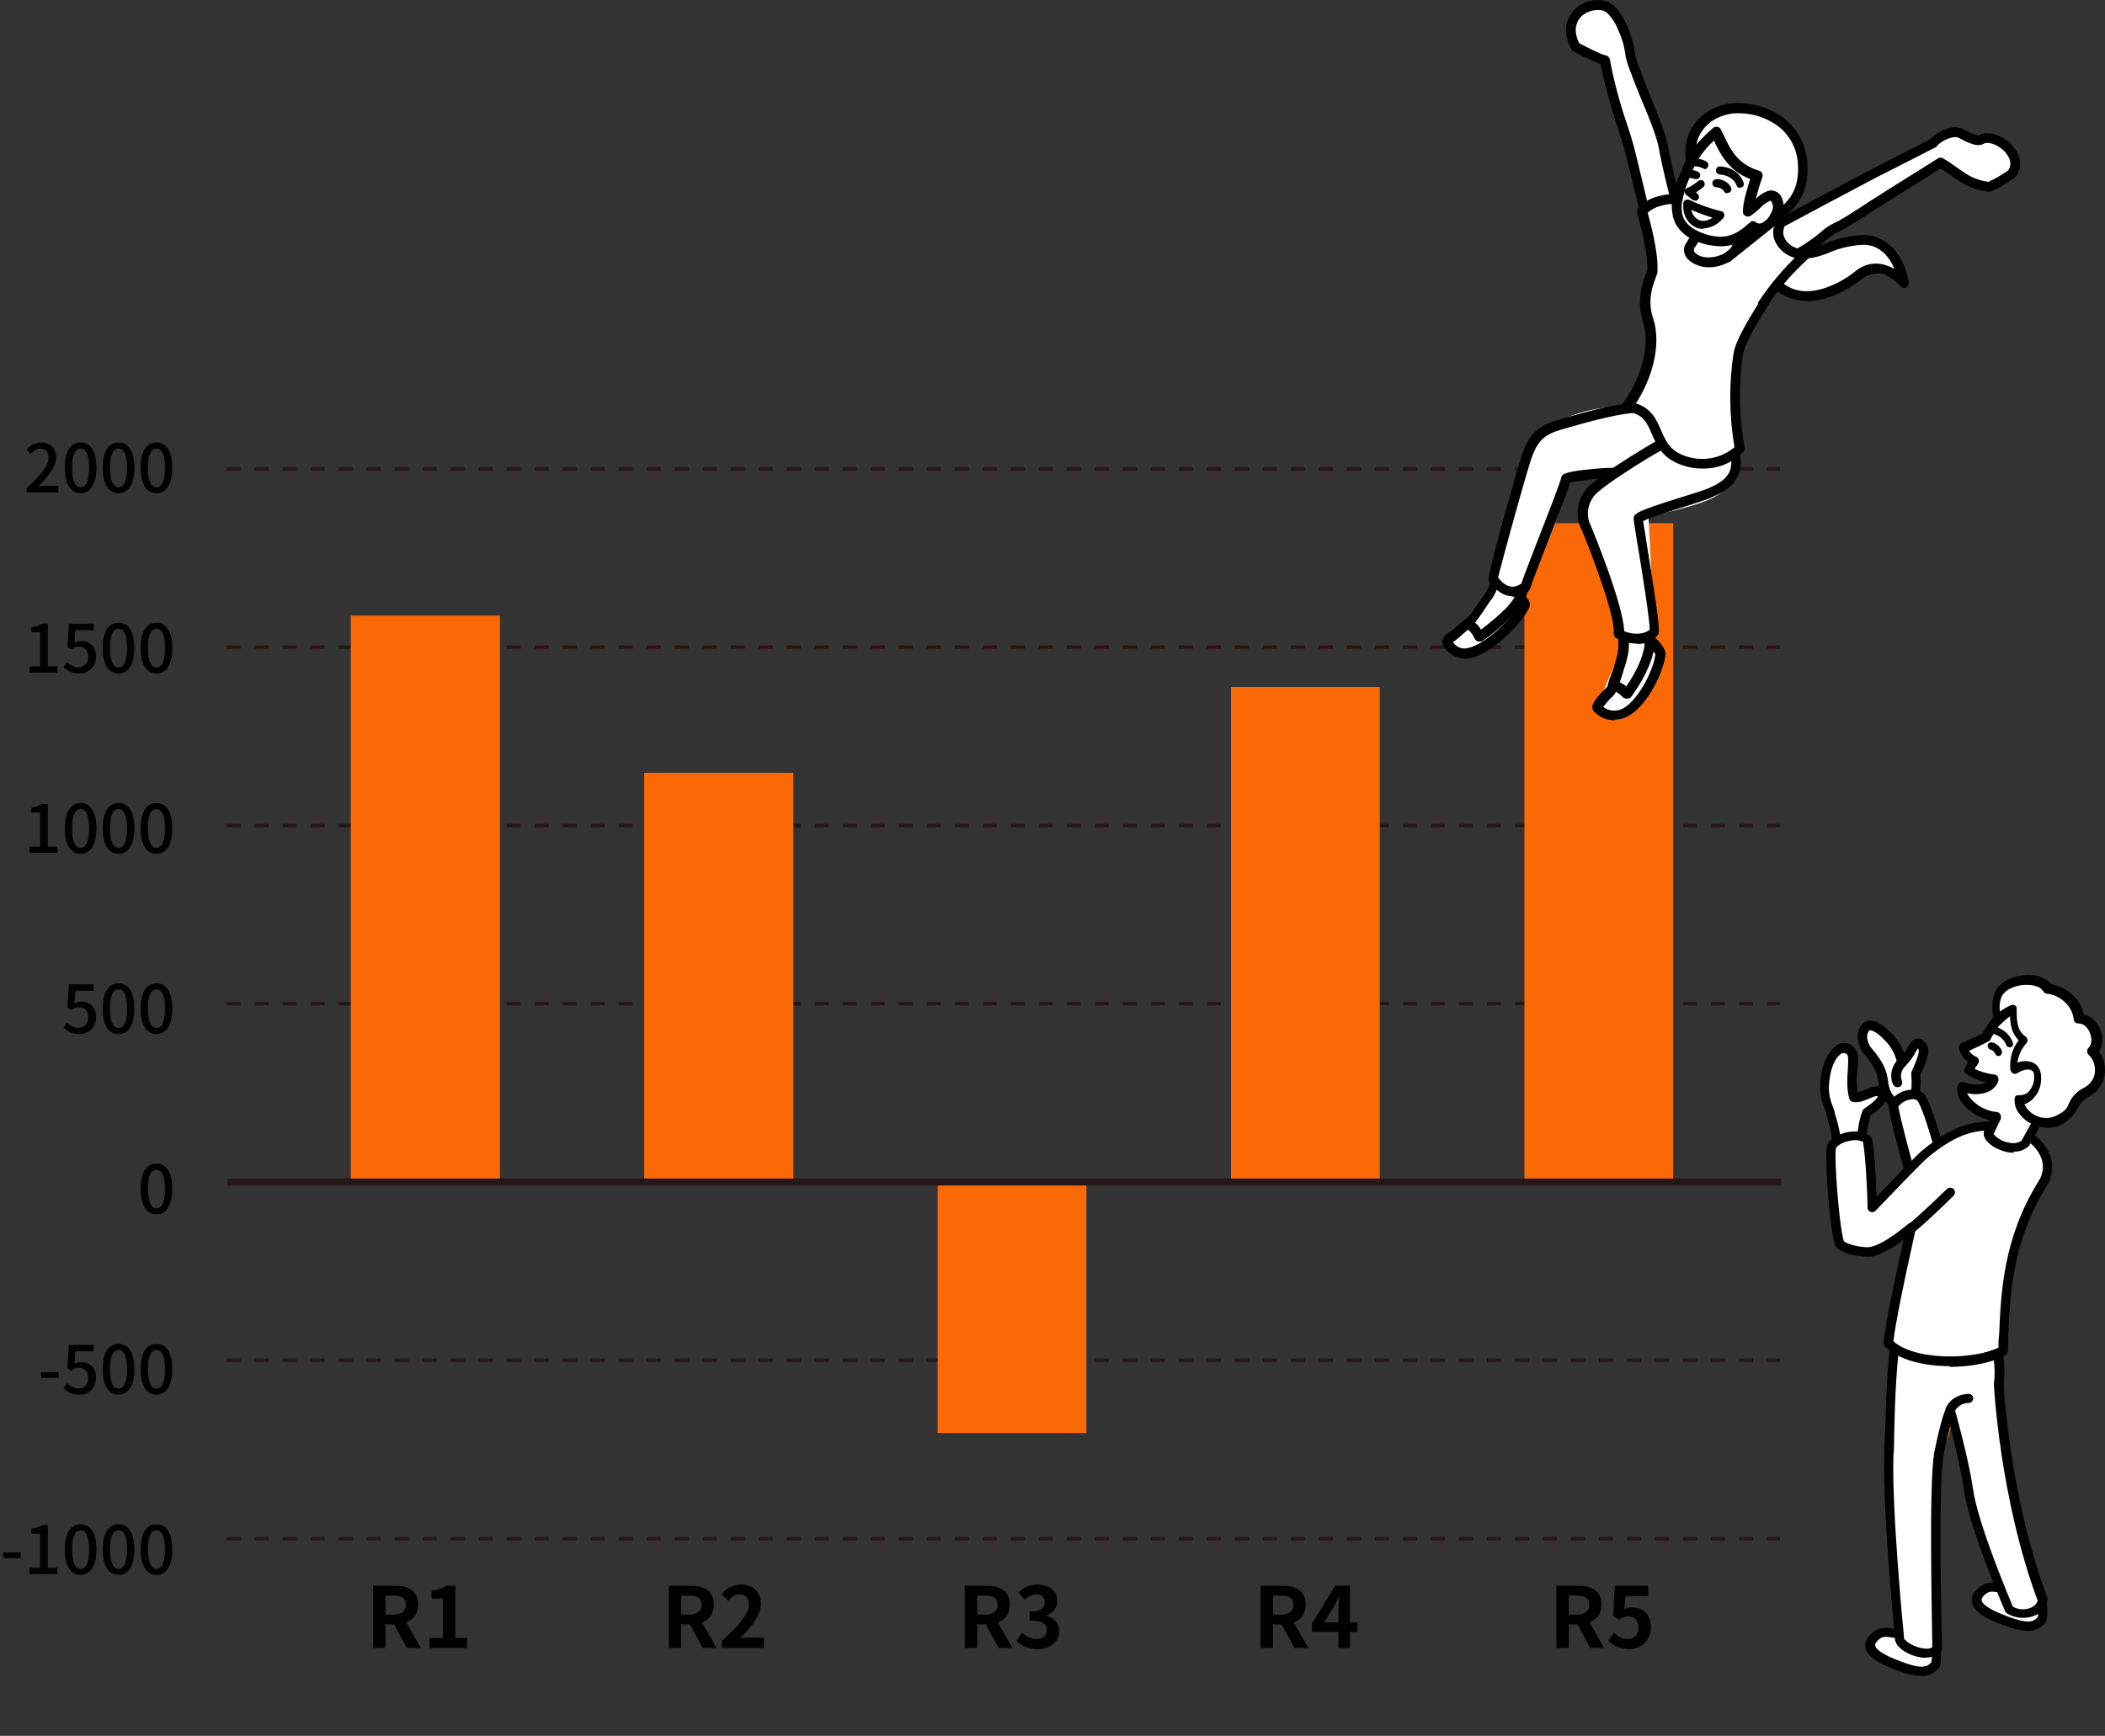 <?xml version="1.0" encoding="UTF-8"?><svg id="_レイヤー_2" xmlns="http://www.w3.org/2000/svg" width="601.23" height="495.84" xmlns:xlink="http://www.w3.org/1999/xlink" viewBox="0 0 601.23 495.84"><rect x="0" y="0" width="601.23" height="495.84" fill="#333333" stroke="none"/><defs><style>.cls-1{fill:#957646;}.cls-2{clip-path:url(#clippath-4);}.cls-3{fill:#fff;}.cls-4,.cls-5,.cls-6{fill:none;}.cls-7{fill:#b2b2b2;}.cls-8{clip-path:url(#clippath-1);}.cls-9{mix-blend-mode:darken;}.cls-9,.cls-10{isolation:isolate;}.cls-11{clip-path:url(#clippath-5);}.cls-12{clip-path:url(#clippath-3);}.cls-5{stroke-width:2px;}.cls-5,.cls-6{stroke:#231815;stroke-miterlimit:10;}.cls-6{stroke-dasharray:4;}.cls-13{fill:#fb6806;}.cls-14{clip-path:url(#clippath-2);}.cls-15{clip-path:url(#clippath);}</style><clipPath id="clippath"><rect class="cls-4" x="411.9" y=".05" width="165.3" height="205.7"/></clipPath><clipPath id="clippath-1"><rect class="cls-4" x="411.9" y=".05" width="165.3" height="205.7"/></clipPath><clipPath id="clippath-2"><rect class="cls-4" x="411.9" y=".05" width="165.3" height="205.7"/></clipPath><clipPath id="clippath-3"><rect class="cls-4" x="519.2" y="278.05" width="82" height="201"/></clipPath><clipPath id="clippath-4"><rect class="cls-4" x="519.2" y="278.05" width="82" height="201"/></clipPath><clipPath id="clippath-5"><rect class="cls-4" x="519.2" y="278.05" width="82" height="201"/></clipPath></defs><line class="cls-6" x1="64.7" y1="184.85" x2="508.4" y2="184.85"/><line class="cls-6" x1="64.7" y1="235.85" x2="508.4" y2="235.85"/><line class="cls-6" x1="64.7" y1="133.95" x2="508.4" y2="133.95"/><line class="cls-6" x1="64.7" y1="286.75" x2="508.4" y2="286.75"/><line class="cls-6" x1="64.7" y1="388.55" x2="508.4" y2="388.55"/><line class="cls-6" x1="64.7" y1="439.55" x2="508.4" y2="439.55"/><rect class="cls-13" x="100.2" y="175.85" width="42.6" height="161.3"/><rect class="cls-13" x="184" y="220.75" width="42.6" height="116.4"/><rect class="cls-13" x="267.8" y="337.15" width="42.5" height="72.2"/><rect class="cls-13" x="351.6" y="196.25" width="42.5" height="140.9"/><rect class="cls-13" x="435.4" y="149.45" width="42.5" height="187.7"/><g id="_グループ_6836" class="cls-10"><g class="cls-15"><g id="_グループ_6841"><g id="_グループ_6840"><g class="cls-8"><g id="_グループ_6839"><path id="_パス_20598" class="cls-3" d="M433.7,173.15l2.1-5.5s10.5-18.5,11.6-30.7l12.5-.8s-7.9,1.9-7.7,8.1,3.2,11.1,5.9,19.4,4.9,18.2,4.9,18.2l.9,2.3s-7.4,15.7-7.4,17.4,3,2,3.6,2.1,7.8-2,9.7-5.6,4.5-10.4,4.5-10.4l-3-6.4,1-.4s-1.1-30-1.5-33.4c0,0,15.2-2.8,20.1-6.2s5-7.3,4.5-10.8,1.1-4.9,1.1-4.9l-24.5-10.4-6.1-.5-2.2,1.4s-15.9,0-22.9,7.9c-7,7.9-12.6,34.1-13.1,37.3-.3,1.9-.7,3.7-1.2,5.5l-2.2,4.6-11.1,11.7s.6,3.9,4.2,3.4,7-.9,11.1-5.3c3-1.7,4.9-4.8,5.1-8.2"/><path id="_パス_20599" class="cls-13" d="M473.6,78.35c0-2.7-.3-5.4-1-7.9-1-3.6-4.7-9.1-.4-12.1,1-.6,2.2-.9,3.5-1,1.5,0,1.4-.2,2.2,1,.7,1.1,1.3,2.3,1.8,3.5,1,2.3,1.8,4.7,2.4,7.1.2,1.3.7,2.6,1.5,3.7,1.2,1.2,3,1.6,4.6,1.2s3.2-1.1,4.6-2c4.5-2.4,9.2-4.5,14.1-6-.4,1.6.6,3.2,1.7,4.5s2.4,2.6,2.5,4.2c.2,2.4-2,4.2-3.8,5.8-5.6,5-9.3,11.7-10.5,19.1-.4,2.2-.1,4.3-.4,6.5-.4,2.7-.7,5.4-.9,8.2-.4,5.5-.4,11-.1,16.5-5.2.6-10.8,1.1-15.3-1.5-5.2-3-7.4-9.4-12.1-13.1,4.6-5,6.4-11.9,5-18.5-.6-2.5-1.7-5-1.5-7.6.2-1.7.6-3.4,1.2-5,.6-2.1.9-4.3,1-6.5"/><path id="_パス_20600" class="cls-1" d="M494.3,44.15c-.3-.4-.5-.9-.7-1.3-.3-.8-.7-1.6-1.1-2.4-.4-.8-1.1-1.3-2-1.6-1-.2-2.2,0-2.9-.6-.4-.4-.5-1.1-.3-1.6s.5-1,.9-1.4c3-3,7.4-4.3,11.5-3.3,1.5.3,2.9.4,4.4.8,2,.5,3.9,1.4,5.6,2.8,3,2.6,4.2,6.4,4.7,10.1.2,1,.3,2,.3,3.1-.2,1.2-.6,2.4-1.3,3.4-1.2,2.4-2.8,4.5-4.6,6.4-.3.5-.9.8-1.5.8-1,0-1.4-1.2-2.1-1.9-.7-.6-1.7-.7-2.5-.5-.9.2-1.7.6-2.4,1.1v-8.6c-.4-.7-1.1-1.3-1.8-1.6-1.6-1-2.9-2.3-3.9-3.8"/><path id="_パス_20601" class="cls-1" d="M522.9,82.35c-2.2,1.2-4.7,1.9-7.2,2.1-2.6.2-5.2-.8-7-2.8,1.5-1.9,3-3.8,4.5-5.7.4-.6.9-1,1.4-1.4.7-.4,1.5-.7,2.3-.8,4.8-1.2,9.6-3.2,14.5-3,2,0,4.1.6,5.8,1.6,1.1.7,5.2,5.9,2.3,6.4-.6,0-1.2,0-1.7-.3-2.5-.6-5.2-.5-7.7.5-2.4,1-4.8,2.1-7,3.3h-.2"/><path id="_パス_20602" class="cls-7" d="M419.1,185.95c-.6,0-1.1-.2-1.7-.4-.8-.3-1.8-.9-1.6-1.7.1-.5.4-.9.9-1.2,1.2-1,2.4-2,3.5-3,.6-.5.9-.9,1.6-.5.6.3.9,1.1,1.5,1.4.5.2,1.4-.3,2-.5,1.6-.2,3.2-.3,4.9-.3-1,2.4-2.9,4.3-5.2,5.3-1.8.8-3.8,1.1-5.7.9"/><path id="_パス_20603" class="cls-7" d="M460.8,204.85c-.6,0-1.1-.1-1.7-.3-.8-.3-1.8-.9-1.6-1.7.1-.5.4-.9.9-1.2.9-.8,1.8-1.5,2.7-2.3.6-.5,1.3-1.4,2.2-1.4s1.4.5,2.2,0c.6-.6,1-1.5,1-2.4.7-3.3,2.3-6.4,4.6-9,.6-.6,1.4-1.3,2.2-.9.7.3.9,1.3.8,2.1-.2,3.1-1.6,6-3,8.8-.9,2.2-2.2,4.2-3.8,5.9-1.7,1.6-4,2.5-6.4,2.4"/><g id="_グループ_6838" class="cls-9"><g id="_グループ_6837"><g class="cls-14"><g id="_グループ_6836-2"><path id="_パス_20604" class="cls-3" d="M434.1,170.65c-.5-.3-1.1-.4-1.7-.4-.9,0-1.8.4-2.6.8-2.2,1.1-4.1,2.5-6.2,3.7-1.7,1-3.2,2.2-4.7,3.5-.7.6-3,2.6-3.7,3.2-.5.4-1.3.7-1.7,1.3-.1.2-.2.4-.3.6,1,2.6,3.8,4,6.5,3.2,5.7-1.2,14.1-9.8,15.7-13.8-.2-.8-.7-1.5-1.4-2"/><path id="_パス_20605" d="M418.2,188.05c-2.7,0-5.2-1.7-6.2-4.2-.2-.4-.2-.8,0-1.1.1-.3.2-.5.4-.8.4-.6.9-1,1.6-1.4.2,0,.3-.2.5-.3.6-.4,2.2-1.9,3.1-2.6l.6-.5c1.5-1.4,3.1-2.6,4.9-3.6s1.7-1,2.5-1.5c1.2-.8,2.5-1.5,3.8-2.2,1-.5,2-.8,3.1-.9.9,0,1.8.1,2.5.6h0c.9.7,1.5,1.6,1.9,2.6.1.3.1.7,0,1.1-1.8,4.5-10.5,13.3-16.7,14.7-.6.1-1.3.2-1.9.2M414.9,183.25c.9,1.6,2.8,2.4,4.6,1.8,4.9-1.1,12.5-8.5,14.5-12.4-.1-.3-.3-.6-.6-.8-.3-.1-.6-.2-.9-.2-.7,0-1.4.3-2,.6-1.2.6-2.4,1.3-3.5,2.1-.9.6-1.8,1.1-2.7,1.6-1.6.9-3.1,2-4.4,3.3l-.5.5c-1.3,1.1-2.6,2.3-3.2,2.8-.2.2-.5.3-.7.5-.1,0-.3.2-.5.3"/><path id="_パス_20606" class="cls-3" d="M434.5,169.95c.6-1.9,1.1-3.7,1.5-5.7.2-.5.2-1.1,0-1.7-.1-.2-.3-.4-.5-.5-.9-.8-1.9-1.5-2.9-2.1-1.1-.6-2.3-.8-3.5-.7l-2.6,8.9c-.6,1.4-1.4,2.7-2.4,3.9-1,1.5-2,2.9-3,4.3-.5.7-1,1.4-1.4,2,1.3.9,2.3,2.1,2.8,3.5h.2c3-2,5.7-4.3,8.2-6.8,1.3-1.2,2.4-2.6,3.3-4.1.1-.3.3-.6.4-.9"/><path id="_パス_20607" d="M422.6,183.25h-.4c-.5-.1-.9-.5-1.1-1-.5-1.1-1.3-2.1-2.3-2.8-.6-.5-.8-1.3-.3-2l1.5-2c1-1.3,2-2.8,3-4.2.2-.3.4-.6.7-1,.6-.8,1.1-1.7,1.5-2.6l2.6-8.9c.1-.5.6-.9,1.1-1,1.5-.2,3,0,4.4.8,1.1.6,2.2,1.4,3.2,2.3.3.2.6.6.8.9.4.8.5,1.8.2,2.7l-.2.9c-.3,1.7-.8,3.4-1.4,5-.1.4-.3.7-.5,1.1-.9,1.6-2,3.1-3.4,4.4h-.1c-2.6,2.8-5.4,5.1-8.4,7.2-.2.2-.5.2-.8.2M421.5,178.05c.6.5,1.1,1.1,1.5,1.8,2.4-1.8,4.7-3.7,6.8-5.8h.1c1.1-1.2,2.1-2.4,2.9-3.8.1-.3.2-.6.4-.9h0c.5-1.5.9-3,1.2-4.6l.2-.9c0-.2.1-.4,0-.7,0,0-.1,0-.2-.1-.8-.7-1.7-1.4-2.7-1.9-.5-.3-1.1-.5-1.8-.6l-2.4,7.9c-.5,1.2-1.1,2.4-2,3.4-.2.3-.4.6-.6.9-1,1.5-2,3-3,4.3l-.6.9h.2v.1Z"/><path id="_パス_20608" class="cls-3" d="M479.8,118.95c-1.4-.9-3-1.7-4.7-2.2-1.7-.4-3.5-.6-5.2-.4-7.5,0-17.4,3-24.5,5.1-4.9,1.5-7.4,3.5-9.2,8.8-2,5.8-9.9,34.8-9.8,35,2.2,3.1,5.3,5.4,9.4,2.5,1.5-4.5,11.5-29.2,11.7-31.2,0-.1,5.6-.8,6.1-.9,2.3-.3,4.7-.5,7.1-.5,3.4-.1,6.8,0,10.2.5,3.4.6,7.4-.3,10.8-.9.7,0,1.4-.3,2-.7.5-.5.9-1.1,1.1-1.8.7-1.9,1.2-3.9,1.5-5.9.3-1.1.1-2.3-.5-3.4-.4-.5-.9-.9-1.5-1.2-1.4-.9-2.8-1.7-4.2-2.5-.1,0-.2,0-.3-.2"/><path id="_パス_20609" d="M432.1,170.35c-2.1,0-4.5-1.1-6.9-4.4-.3-.5,1-6,3.9-16.6,1.3-4.7,4.5-16.1,5.7-19.7,1.9-5.5,4.6-8.1,10.2-9.7,8.2-2.4,17.5-5,24.9-5.1,1.9,0,3.8,0,5.6.5,1.8.6,3.5,1.4,5,2.4h0l4.5,2.7c.7.4,1.4.9,1.9,1.6.8,1.3,1.1,2.9.7,4.4-.3,2.1-.8,4.2-1.6,6.2-.3.9-.8,1.8-1.6,2.4-.8.6-1.7.9-2.6,1l-1,.2c-3.3.6-6.9,1.3-10.3.7-3.1-.4-6.2-.6-9.3-.4h-.6c-2.3,0-4.6.1-6.9.5-.1,0-.6,0-1.3.2-.9.1-2.8.4-3.9.5-.8,2.6-3.2,8.9-6.9,18.3-2.1,5.4-4.1,10.4-4.6,12.2-.1.3-.3.5-.5.7-1.3,1-2.9,1.5-4.5,1.6M427.8,164.85c2.7,3.6,5,3,6.7,1.9.7-2.1,2.5-6.6,4.5-11.9,2.9-7.4,6.8-17.4,7-18.7.1-.8,2.1-1.4,6.1-1.9.6,0,1.1-.1,1.2-.1,2.4-.3,4.8-.5,7.3-.5h.6c3.3-.1,6.5,0,9.8.5,2.8.5,6.3-.2,9.3-.7l1-.2c.5,0,1-.2,1.4-.4.3-.4.6-.8.7-1.2.7-1.8,1.2-3.7,1.5-5.6.2-.8.1-1.6-.2-2.3-.3-.3-.7-.6-1.1-.8l-4.5-2.7c-1.3-.9-2.8-1.6-4.3-2.1-1.6-.4-3.2-.5-4.8-.4-7,0-16.2,2.7-24.2,5-4.7,1.4-6.6,3.2-8.3,7.9-1.8,5.2-8.6,30.1-9.6,34.2"/><path id="_パス_20610" class="cls-3" d="M470.7,182.75c-.3-.1-.7-.2-1-.2-.9.2-1.8.8-2.3,1.5-2.8,3.1-4.9,6.7-6.3,10.5-.4,1.1-.5,2.3-1.4,3.1-1.3,1.1-2.4,2.4-3.2,3.9,0,.2-.1.4-.1.6,2.1,2.3,5.6,2.8,8.3,1.2,4.9-3,9.4-12.2,9.6-16.5,0-.9-2.1-3.6-3.5-4.1"/><path id="_パス_20611" d="M461.1,205.75c-2.2,0-4.4-.9-5.9-2.6-.2-.3-.4-.6-.4-1s0-.7.2-1c.5-1.5,3.1-4.1,3.7-4.6.4-.4.6-.9.7-1.5.1-.4.2-.7.3-1.1,1.5-4,3.7-7.8,6.6-11,.8-1,1.9-1.8,3.2-2,.6,0,1.1,0,1.7.3,1.8.6,4.5,3.8,4.5,5.5-.3,4.6-4.8,14.3-10.3,17.6-1.3.8-2.7,1.2-4.2,1.2M457.8,201.85c1.7,1.4,4.1,1.5,6,.4,4.5-2.7,8.7-11.5,9-15.4-.6-1.1-1.5-2-2.6-2.7h0c-.2,0-.4-.1-.5-.1-.3,0-.9.6-1.3,1.1-1.8,2-3.3,4.1-4.5,6.5s-1.1,2.4-1.6,3.6c-.1.3-.2.6-.2.8-.2,1.1-.7,2.1-1.5,2.9-1,.9-1.9,1.9-2.7,3"/><path id="_パス_20612" class="cls-3" d="M471.1,181.45v-1c0-1,0-2.1-.5-3.1-.2-.4-.4-.8-.7-1.1-.2-.4-.6-.8-1.1-1-.4-.1-.8-.1-1.1,0-1.2.2-2.3.5-3.4.9-.2,0-.5.2-.6.4s-.2.4-.3.6c-.2,1.2-.2,2.4,0,3.6.5,2.4.4,4.9-.2,7.3-.6,2.4-1.4,4.7-2.2,7.1,0,.2-.2.5-.2.7,1.5.4,2.8,1.3,3.8,2.4h.2c2.6-3.4,5.9-9.1,6.4-13.7h0c-.1-1.1-.1-2.1,0-3.1"/><path id="_パス_20613" d="M464.5,199.55c-.4,0-.9-.2-1.1-.5-.8-.9-1.9-1.6-3.1-2-.7-.2-1.1-1-.9-1.8h0l.2-.7c.8-2.2,1.6-4.6,2.2-7,.6-2.2.6-4.5.1-6.8-.3-1.4-.3-2.8,0-4.2.1-.4.3-.9.6-1.2.3-.3.7-.6,1.2-.7,1.2-.4,2.5-.8,3.7-.9.6-.1,1.2,0,1.8.1.7.3,1.3.8,1.8,1.5.3.4.6.9.9,1.3.5,1.2.7,2.4.6,3.7v4.3h0v.2c-.6,4.9-4,10.7-6.6,14.2-.2.3-.6.5-.9.5h-.4M462.5,194.85c.7.3,1.4.7,2,1.2,2.4-3.4,4.8-8.1,5.2-11.7,0-.9-.1-1.9,0-2.8v-.2h0v-1c0-.8,0-1.7-.3-2.5-.2-.3-.4-.6-.6-.9-.1-.2-.3-.4-.4-.5h-.4c-1.1.2-2.1.4-3.1.8h0c-.2,1-.1,2.1,0,3.1.5,2.6.5,5.3-.2,7.9-.6,2.3-1.4,4.5-2,6.6"/><path id="_パス_20614" class="cls-3" d="M489.2,140.45c2.6-1.1,4.9-2.6,6-5.1.8-1.9.9-4.1.2-6.1-.7-2-1.6-3.8-2.9-5.5-1-1.5-2.3-3.1-4.1-3.3-1.2,0-2.3.2-3.4.8-5.7,2.5-22.6,12.2-29.7,18.2-3.3,2.8-4.3,7.5-2.4,11.4.4.9,10,24.4,9.3,30.4,2.1,1.3,7.3,2.5,10.1-.5.9-.9-3.5-25.4-4.5-32.4,0-1.2,15-5.4,18.6-6.7.9-.3,1.7-.7,2.6-1"/><path id="_パス_20615" d="M467.6,183.85c-2.1,0-4.2-.5-6-1.6-.5-.3-.7-.8-.7-1.4.6-5.2-8.1-27.3-9.2-29.6-2.2-4.5-1-9.8,2.8-13,7-5.9,24.2-15.8,30-18.4,1.2-.7,2.7-1,4.1-.9,2.4.3,4,2.2,5.1,3.9,1.3,1.8,2.4,3.8,3,5.9.8,2.3.7,4.8-.3,7.1-1.4,3.2-4.5,4.9-6.8,5.9-.9.4-1.8.8-2.7,1.1-1.1.4-3.3,1.1-5.8,1.9-3.6,1.1-9.9,3.1-11.8,4.1.3,1.7.7,4.1,1.1,6.9,4,24.7,3.7,25.1,2.9,25.9-1.5,1.6-3.7,2.4-5.9,2.3M463.8,180.25c2,.9,5.4,1.3,7.4-.4,0-2.6-2.1-16.3-3.4-23.8-.5-3.2-1-6-1.2-7.7v-.2c0-1.5,1.1-2.2,13.9-6.2,2.5-.8,4.6-1.4,5.7-1.8.8-.3,1.7-.6,2.5-1h0c2.9-1.3,4.5-2.7,5.3-4.4.6-1.6.7-3.5.1-5.1-.6-1.8-1.5-3.6-2.7-5.1-.9-1.2-1.9-2.5-3.1-2.6-.9,0-1.8.2-2.6.7-5.7,2.5-22.5,12.2-29.3,17.9-2.8,2.4-3.7,6.4-2,9.7.1.2,9.3,22.4,9.5,30.1"/><path id="_パス_20616" class="cls-3" d="M510,82.95c6.9,4.1,16.4-.9,20.6-4.3,6.9-5.6,13.2,2.1,13.2,2.1-1.5-7.9-6.2-12.7-12.1-12.4-4.8.3-7.8,1.6-11.5,3-4.3,1.6-10.7,1.7-12.6-4.1,0,0-4.8-1.6-5.1,2.3-.3,5.5,2.6,10.8,7.5,13.4"/><path id="_パス_20617" d="M515.9,85.95c-2.3,0-4.6-.6-6.6-1.7-5.3-2.9-8.5-8.6-8.2-14.6,0-1.3.6-2.5,1.6-3.2,2-1.4,4.9-.5,5.3-.4.4,0,.8.5.9.9.4,1.5,1.4,2.7,2.8,3.4,2,1,5,.9,8-.2l1.4-.5c3.3-1.4,6.9-2.3,10.5-2.5,6.7-.4,12,4.9,13.6,13.5,0,.8-.4,1.5-1.1,1.6-.5,0-1,0-1.3-.5,0,0-2.7-3.3-6.2-3.6-1.8,0-3.6.5-5,1.7-3.2,2.6-9.4,6.2-15.6,6.2M505.4,68.45c-.4,0-.8,0-1.1.3,0,0-.4.2-.4,1-.2,5,2.4,9.7,6.8,12.1,6.4,3.7,15.2-1.1,19-4.2,2-1.7,4.5-2.6,7.1-2.3,1.5.2,3,.7,4.3,1.5-1.9-4.6-5.3-7.2-9.4-6.9-3.3.2-6.6,1-9.7,2.4l-1.4.5c-3.7,1.3-7.5,1.4-10.2,0-1.8-.9-3.2-2.4-4-4.3h-1"/><path id="_パス_20618" class="cls-3" d="M508.2,64.95c.7,2.7-.9,4.3-3.3,4.6-3.1.4-4.7-1-5.2-3.5-.6-3.2,7.7-4.1,8.5-1.1"/><path id="_パス_20619" d="M504,71.05c-2.8.2-5.3-1.9-5.6-4.7-.4-2,1.2-3.8,4-4.4,3-.7,6.5,0,7.2,2.7.4,1.4.2,2.9-.6,4.2-.9,1.2-2.4,2-3.9,2.2h-1.1M504.5,64.55c-.5,0-1,0-1.5.2-1.2.3-1.9.8-1.9,1.1.4,1.9,1.5,2.6,3.6,2.4.8,0,1.5-.4,2-1,.3-.6.4-1.3.2-1.9h0c0-.4-1.1-.8-2.4-.8"/><path id="_パス_20620" class="cls-3" d="M483.1,46.75c-1.6-10.6,5.9-14.9,10.8-15.7,8.3-1.3,20,3.6,21,15.3,1.2,13.9-9.9,16.8-19.8,21.6-9.8,4.7-11.9-21.2-11.9-21.2"/><path id="_パス_20621" d="M492.7,69.95c-1,0-2-.3-2.9-.8-6.5-3.7-8-20.2-8.2-22.3-1.8-11.9,7.1-16.5,12-17.2,5.7-.8,11.5.8,16,4.2,3.8,3,6.2,7.5,6.6,12.4,1.1,13.2-8.1,17.3-16.9,21.2-1.2.6-2.5,1.1-3.7,1.7-.9.4-1.9.7-2.9.7M496.5,32.35c-.8,0-1.6,0-2.4.2-4.3.7-11.1,4.3-9.6,14h0c.4,4.7,2.4,17.6,6.8,20.1,1,.6,2.1.5,3.1,0,1.2-.6,2.5-1.2,3.8-1.7,8.7-3.9,16.2-7.2,15.3-18.4-.3-4.1-2.3-7.9-5.5-10.4-3.3-2.5-7.3-3.8-11.4-3.8"/><path id="_パス_20622" class="cls-3" d="M478.9,58.25s-2.7-10-3.7-16.1-8.9-22.3-9.5-26.4c-.3-2.7-1.1-5.4-2.2-7.9-.7-1.8-1.8-3.5-3.1-4.9-.7-.7-1.6-1.2-2.5-1.4-4.1-.7-9.3,1.8-9,7.7.1,1.5.6,2.9,1.4,4.2,0,0,6.2,3.4,8.4,3.8,1.8,10.5,5.9,20.7,7.4,26.7,1.5,6.1,4,16.1,4,16.1,3.1.8,6.5,0,9-1.9"/><path id="_パス_20623" d="M472.4,61.85c-1,0-1.9,0-2.9-.3-.5,0-.9-.5-1.1-1l-4-16.2c-.5-2.1-1.3-4.7-2.3-7.7-2-6-3.7-12.1-4.9-18.3-2.7-1.1-5.3-2.3-7.8-3.7-.2-.1-.4-.3-.5-.5-.9-1.5-1.4-3.1-1.6-4.8-.2-2.6.8-5.2,2.8-7,2.2-1.9,5.1-2.7,7.9-2.2,1.3.2,2.4.9,3.3,1.8,1.5,1.6,2.6,3.4,3.4,5.3l.3.7c1,2.4,1.7,4.9,2,7.5.2,1.7,2.2,6.5,4,11.1,2.4,5.8,4.8,11.9,5.4,15.3,1.1,6,3.7,15.9,3.7,16,.1.5,0,1.1-.4,1.4-2.1,1.7-4.7,2.5-7.4,2.5M471,58.85c2.2.3,4.4,0,6.3-1.2-.7-2.6-2.6-10.2-3.5-15.3-.5-3.1-3-9.3-5.3-14.7-2.1-5.2-3.9-9.7-4.2-11.7-.3-2.4-.9-4.7-1.9-6.9l-.3-.7c-.6-1.6-1.6-3.1-2.8-4.4-.5-.5-1.1-.9-1.8-1-2-.3-4,.2-5.6,1.5-1.3,1.2-2,2.9-1.8,4.7.1,1.1.4,2.2,1,3.2,2.4,1.3,6.2,3.2,7.6,3.5.6.1,1,.6,1.1,1.1,1.2,6.4,2.9,12.7,5,18.8,1,3,1.8,5.7,2.3,7.8l3.7,15.3h.2,0Z"/><path id="_パス_20624" class="cls-3" d="M492.8,70.65c3.8,1.5,12.8,4.1,14.9,7.9,1.1,2.1-10.1,15.9-11.2,22.7-1.3,8.9-1.1,18,.5,26.9-4.3,4.1-10.5,5.4-16,3.4-10.5-3.5-5.2-14-16.2-15.4,4.6-6,8.6-16.4,6-24.6-1.9-5.9-.1-10.4,1.3-14,.3-6.5-2.9-17.1-2.9-17.1,0,0,1.1-1.9,5.1-3.1s5.5,0,5.5,0l5,11.5s3,0,8.3,2"/><path id="_パス_20625" d="M486.2,133.85c-2,0-3.9-.3-5.8-1-5.6-1.9-7.2-5.6-8.6-8.9-1.4-3.2-2.4-5.8-7.4-6.4-.8,0-1.3-.8-1.2-1.6,0-.2.1-.5.3-.7,4.6-6.1,8.1-16,5.8-23.3-2-6.3-.2-11.2,1.2-14.7.2-6.2-2.9-16.2-2.9-16.4-.1-.4,0-.8.1-1.1.1-.2,1.5-2.5,6-3.7,4.4-1.2,6.3-.2,6.6,0,.2,0,.4.4.5.6l4.6,10.7c2.7.3,5.3,1,7.8,2,.6.2,1.4.5,2.2.8,4.8,1.7,11.4,4.1,13.4,7.7.9,1.6-.6,4.2-4.3,10.2-2.8,4.5-6.2,10.1-6.7,13.4-1.3,8.8-1.1,17.6.5,26.4.1.5,0,.9-.4,1.3-3.1,3.1-7.3,4.8-11.7,4.7M467,115.15c4.7,1.4,6.1,4.7,7.4,7.7s2.5,5.9,6.9,7.4c4.8,1.7,10.2.8,14.1-2.5-1.5-8.8-1.6-17.8-.3-26.6.6-3.9,4.1-9.5,7.1-14.4,1.7-2.7,4-6.4,4.1-7.6-1.6-2.6-7.9-4.9-11.7-6.2-.9-.3-1.7-.6-2.3-.9-2.4-1.1-5-1.7-7.7-1.9-.6,0-1.1-.3-1.3-.9l-4.7-10.9c-1.4-.2-2.7,0-4,.4-1.5.3-2.8,1-4,2,.7,2.6,3.1,11.1,2.8,16.8v.4c-1.4,3.7-3,7.7-1.2,13.1,2.5,7.8-.6,17.5-4.9,24.1M506.4,79.25"/><path id="_パス_20626" class="cls-3" d="M482.8,70.15c.1-.2.2-.4.3-.5.6-1.1,5.4-8,5.5-9.2.3-3.4,8.9-1.3,9.8-.4,1.2,1.1-1.6,6.4-1.7,8-.3,3.6-2.1,5.2-5.6,6.4-2.7.9-6,.8-8.1-1.5-.5-.5-.7-1.1-.6-1.7,0-.4.2-.8.4-1.1"/><path id="_パス_20627" d="M488,76.35c-2.2,0-4.4-.8-6-2.4-.7-.8-1.1-1.8-1-2.9,0-.6.3-1.1.6-1.6h0l.3-.5c.2-.4.7-1.1,1.6-2.5,1.4-2,2.7-4.1,3.8-6.3.1-1.3,1-2.3,2.2-2.7,3-1.1,8.8.4,10,1.5,1.4,1.4.5,4.1-.5,6.9-.3.8-.5,1.5-.7,2.3-.4,4-2.4,6.2-6.6,7.6-1.1.4-2.4.6-3.5.6M482.8,70.15l1.2.7c-.1.2-.2.4-.2.6s.1.4.2.6c2.1,2.2,5.6,1.4,6.6,1.1,3.2-1,4.4-2.3,4.6-5.1.2-1,.5-2,.9-3,.5-1.3.9-2.6,1.1-3.9-1-.5-5.4-1.6-7-.8-.3,0-.3.2-.3.3,0,.9-1,2.6-4.2,7.5-.6,1-1.3,2-1.4,2.2l-.2.4-1.3-.5h0v-.1Z"/><path id="_パス_20628" class="cls-3" d="M500.9,64.55c-4,3.7-7.3,5.2-12.7,4-3.8-.9-7.2-2.7-8.5-5.8-.3-.6-.4-1.2-.5-1.8-.2-.7-.2-1.4-.2-2.1v-.3c.4-3.3,1.4-6.5,2.9-9.5,1.5-3.5,2.6-6.3,8.5-11.3,1.7,3.1,3.7,10.2,11.7,12.5,0,0-2.5,6.8-2.5,10.2,2.1-1.4,4.3-4.1,6.1-4.5s3.4,2.4,1.8,5.4c-3,5.8-6.4,3.2-6.4,3.2"/><path id="_パス_20629" d="M491.5,70.35c-1.2,0-2.5-.2-3.7-.4-4.8-1.1-8.1-3.4-9.5-6.7-.3-.7-.5-1.4-.6-2.2-.2-.8-.2-1.6-.2-2.4v-.4c.4-3.4,1.4-6.8,3-9.9v-.3c1.6-3.4,2.9-6.4,8.8-11.5.3-.3.8-.4,1.2-.3.4,0,.8.3,1,.7.3.5.5,1.1.9,1.8,1.6,3.5,3.8,8.2,10,10,.8.2,1.2,1,1,1.8h0c-.8,2.2-1.4,4.2-1.9,6.3,1-1.1,2.4-2,3.8-2.4,1.2-.2,2.5.3,3.2,1.3,1.2,1.9,1.3,4.3,0,6.2-1.3,2.5-2.9,4-4.8,4.4-.9.2-1.8,0-2.6-.2-2.9,2.6-5.8,4.2-9.6,4.2M489.8,39.95c-2.9,2.5-5.2,5.7-6.6,9.3v.3c-1.5,2.8-2.4,5.9-2.9,9v.2c0,.6,0,1.2.1,1.8,0,.5.2,1.1.4,1.6,1.4,3.2,5.3,4.5,7.6,5.1,4.5,1,7.4,0,11.4-3.7.5-.5,1.2-.5,1.8,0,.4.3,1,.4,1.5.2,1-.2,2-1.3,2.8-3,.6-1,.7-2.2,0-3.2,0,0-.2-.3-.3-.2-1.1.5-2.1,1.2-2.9,2.1-.8.8-1.7,1.5-2.7,2.2-.6.4-1.5.2-2-.4-.1-.2-.2-.5-.2-.8,0-2.7,1.4-7.1,2.1-9.3-6.4-2.4-8.9-7.8-10.4-11.1h0M500.9,64.55"/><path id="_パス_20630" d="M497.1,53.75c-.5,0-.9-.3-1.1-.8-1.1-2.9-4.6-3.1-4.8-3.1-.6,0-1.1-.6-1.1-1.2s.5-1.1,1.1-1.1,5.2.2,6.8,4.6c.2.6,0,1.2-.7,1.4h-.4"/><path id="_パス_20631" d="M484.1,57.25c-.2,0-.5,0-.7-.2l-1.8-1.4c-.5-.4-.6-1.1-.2-1.6.1,0,.3-.3.4-.3,1.2-.5,2.2-1.2,3.2-2,.5-.4,1.2-.4,1.6,0s.4,1.2,0,1.6c-.7.6-1.4,1.1-2.2,1.6l.4.4c.5.4.6,1.1.2,1.6-.2.3-.5.4-.9.4"/><path id="_パス_20632" d="M486.5,65.35c-.7,0-1.5,0-2.1-.4-2.5-1.1-3.9-3.8-3.6-6.9,0-.6.6-1.1,1.2-1h.4c2.9,1.4,6,2.5,9.2,3.3.6,0,1,.7.9,1.3,0,.2-.1.4-.2.5-1.4,1.8-3.5,3-5.8,3.1M483.1,59.95c.2,1.3,1,2.3,2.1,2.9,1.3.5,2.8.2,3.9-.7-2-.6-4-1.3-6-2.2"/><path id="_パス_20633" d="M486.8,48.15c-.2,0-.5,0-.7-.2-1-.4-2-.6-3.1-.4-.6,0-1.2-.4-1.2-1s.4-1.2,1-1.2,3.1-.3,4.7.9c.5.4.6,1.1.2,1.6-.2.3-.5.5-.9.5"/><path id="_パス_20634" class="cls-3" d="M503.5,86.95c3.4-5.2,7.5-10,12.2-14.1,0,0,0-10.6-8.6-10.1l-13.4,10.7"/><path id="_パス_20635" d="M503.5,88.35c-.8,0-1.4-.6-1.4-1.4s0-.5.2-.8c3.4-5.1,7.4-9.8,11.9-14,0-1.4-.6-4.7-2.7-6.7-1.1-1-2.5-1.5-4-1.4l-13,10.4c-.6.5-1.5.4-2-.2s-.4-1.5.2-2h0l13.4-10.7c.2-.2.5-.3.8-.3,2.4-.2,4.8.6,6.5,2.2,3.5,3.3,3.6,9.1,3.6,9.3,0,.4-.2.8-.5,1.1-4.5,4.1-8.6,8.7-11.9,13.8-.3.4-.7.6-1.2.6"/><path id="_パス_20636" class="cls-3" d="M552.2,40.95s-11.9,6.1-16.7,8.5c-4.8,2.5-26.9,14.3-26.9,14.3-2.3,3.7,1,8.1,5,8.7,6.2-3.4,8.2-6.4,10.8-7.4s10.6-6.5,15.8-9.7,14.3-8.9,14.3-8.9c6.1,3.7,7.7,6,13.6,6.9,1,0,6.7-3.7,6.7-3.7,4-5.5-5-12-8.8-9.8-1.2.7-3.8-.7-6-1.8s-6.2.8-7.8,2.9"/><path id="_パス_20637" d="M513.6,73.85h-.2c-2.7-.5-5.1-2.2-6.3-4.7-1-2-.8-4.3.3-6.1,0-.2.3-.4.5-.5s22.2-11.9,26.9-14.3c4.3-2.3,14.7-7.5,16.4-8.4,2-2.2,6.5-4.5,9.4-3,1.3.7,3.9,2,4.6,1.8,2.8-1.6,7.3.3,9.7,3.1,2.5,2.8,2.8,6.1.8,8.8,0,0-.2.2-.3.3-6.2,4.1-7.2,4-7.7,3.9-4.7-.7-7-2.2-10.1-4.4-1-.7-2-1.4-3.3-2.2-2.3,1.4-9.3,5.8-13.5,8.4-1.6,1-3.5,2.2-5.5,3.5-4.5,2.9-8.7,5.6-10.5,6.3-1.1.6-2.2,1.3-3.1,2.2-2.3,2-4.8,3.7-7.5,5.2-.2,0-.4.2-.7.2M509.7,64.75c-.5,1-.5,2.2,0,3.2.7,1.5,2.1,2.6,3.7,3,2.3-1.3,4.6-2.9,6.6-4.6,1.2-1.1,2.4-1.9,3.8-2.6,1.6-.6,6.1-3.5,10-6.1,2-1.3,3.9-2.5,5.5-3.5,5.2-3.2,14.2-8.9,14.2-8.9.5-.3,1-.3,1.5,0,1.7,1,3,1.9,4.2,2.8,3,2.1,4.8,3.3,8.7,3.9,2-.9,3.9-2,5.7-3.3,1.4-2.1,0-4.1-.8-5.1-2-2.3-5-3.2-6.2-2.5-1.9,1.1-4.6-.3-7.2-1.7-1.4-.7-4.8.7-6.2,2.4,0,.2-.3.3-.5.4,0,0-11.9,6.1-16.7,8.5-4.4,2.3-23.6,12.5-26.5,14.1M552.2,40.95"/><path id="_パス_20638" d="M493.4,55.25c-.4,0-.8-.2-1-.6-.6-1.1-2.3-1.2-2.3-1.2-.6,0-1.1-.6-1-1.2,0-.6.6-1.1,1.2-1.1s3,.2,4.1,2.4c.3.6,0,1.2-.5,1.5h-.5"/><path id="_パス_20639" d="M484.5,51.15h-.5c-.6-.3-1.3-.4-1.9-.3-.6,0-1.2-.2-1.4-.9-.1-.6.2-1.2.8-1.4,1.2-.2,2.4,0,3.5.5.5.3.8,1,.5,1.5-.2.4-.6.6-1,.6"/></g></g></g></g></g></g></g></g></g></g><line class="cls-5" x1="65" y1="337.65" x2="508.8" y2="337.65"/><g id="_グループ_6830" class="cls-10"><g class="cls-12"><g id="_グループ_6835"><g id="_グループ_6834"><g class="cls-2"><g id="_グループ_6833"><path id="_パス_20570" class="cls-13" d="M541.6,397.35c-.2-3.5-.2-6.8,4.2-8.7,2.2-.9,4.6-.9,7-.8l17.3.8c1.4,0,1.6,13.6,1.5,15-.3,4.3-1.4,8.1-1,12.5.5,4.4,1.5,8.7,3,12.8,2.9,8.6,7.7,17.9,8.1,27.1,0,1.5-.7,3-2.1,3.6-1.2.3-2.5,0-3.4-.9s-1.6-1.9-2.1-3.1c-4.5-8.9-9.1-17.9-11.6-27.5-1.8-7.1-3.5-14.2-5.3-21.4.4,1.6-1.8,6-2.3,7.7-.7,2.7-1.3,5.5-1.7,8.3-.8,5.3,0,11.2,0,16.7.2,8.7,0,17.3.3,26,0,1.5,0,2.9-.5,4.3s-1.7,2.5-3.2,2.7c-1.4,0-2.7-.8-3.4-2s-1.1-2.5-1.3-3.9c-2.5-12.4-3.8-25-4.1-37.7,0-5.9,1-12.3.2-18.2-.2-2-.9-3.4-.4-5.4.6-2.6.9-5.3.7-8"/><path id="_パス_20571" class="cls-1" d="M575.9,294.75h0c-.4-1.4.4-2.8,0-4.1-.3-1.1-1.4-1.8-1.9-2.9-.5-1.2-.3-2.5.4-3.5,2.4-3.5,7.6-2.7,11.2-1.8,3.2.7,6,2.7,7.6,5.6.4.7.7,1.4,1,2.1,0,.4.2.7.3,1.1.2.3.5.7.8,1,1.1,1.4,1.6,3.3,1.3,5-.2.5-.2,1.1,0,1.6.2.8,1.1,1.3,1.7,1.8,1,1,1.6,2.3,1.6,3.7s-.3,2.7-.9,4c-.5,1.3-1.3,2.5-2.4,3.4-.8.6-1.8.9-2.7,1.5-1.2,1-2.2,2.2-3,3.5-1.1,1.4-2.5,2.8-4.4,2.9-2.2,0-4.3-.4-6.3-1.3-.8-.3-1.6-.9-1.7-1.7-.2-.9.6-1.7,1.3-2.4,1.2-1.3,2-3,2.1-4.8,0-1.8-.8-3.5-2.4-4.4l-1.2-.6c-.9-.7-.8-2.1-.6-3.2.4-1.1.5-2.3.3-3.4-.4-1.1-1.5-1.8-1.9-2.9"/><g id="_グループ_6832" class="cls-9"><g id="_グループ_6831"><g class="cls-11"><g id="_グループ_6830-2"><path id="_パス_20572" class="cls-3" d="M575.7,454.75c-6-1.5-7.4-2.1-9.6-.2s-2.8,4.5,4,7.4,10.8,3.8,13.1.7c.9-4-.7-6.1-.7-6.1l-6.7-1.7h0l-.1-.1Z"/><path id="_パス_20573" d="M579.1,465.85c-2.7,0-6-1.2-9.6-2.7-3.9-1.7-6-3.5-6.3-5.5-.2-1,0-2.5,2-4.1,2.5-2.1,4.4-1.6,9.2-.5l1.7.4h0l6.7,1.7c.3,0,.5.2.7.5,0,.1,2,2.6,1,7.2,0,.2,0,.4-.2.5-1.2,1.6-3.1,2.6-5.1,2.5M569,454.65c-.8,0-1.5.3-2,.8-.5.4-1.1,1.1-1,1.7,0,.4.6,1.7,4.7,3.5,6.9,2.9,9.7,3.3,11.3,1.3.4-1.5.2-3-.4-4.4l-7.8-2c-1.6-.5-3.1-.8-4.8-.9"/><path id="_パス_20574" class="cls-3" d="M545.3,467.65c-6-1.5-7.4-2.1-9.6-.2s-2.8,4.5,4,7.4,10.8,3.8,13.1.7c.9-4-.7-6.1-.7-6.1l-6.7-1.7h0l-.1-.1Z"/><path id="_パス_20575" d="M548.7,478.75c-2.7,0-6-1.2-9.6-2.7-3.9-1.7-6-3.5-6.3-5.5-.2-1,0-2.5,2-4.1,2.5-2.1,4.5-1.6,9.2-.5l1.7.4h0l6.7,1.7c.3,0,.5.2.7.5,0,.1,2,2.6,1,7.2,0,.2,0,.4-.2.5-1.2,1.6-3.1,2.6-5.1,2.5M538.6,467.55c-.8,0-1.5.3-2,.8-.5.4-1.1,1.1-1,1.7,0,.4.6,1.7,4.7,3.5,6.9,2.9,9.7,3.3,11.3,1.3.4-1.5.2-3-.4-4.4l-7.8-2c-1.6-.5-3.1-.8-4.8-.9"/><path id="_パス_20576" class="cls-3" d="M564.8,375.95c2.5,1.5,7.4,9.1,6.1,19.4,0,0,1.6,32.4,12.5,61.7-.7,3.9-5.9,5-9.5,2.8,0,0-10.3-23.7-11.7-34.6-1.1-8.3-5.1-22.4-5.1-22.4,0,0-1.4,3-3.2,12.1s-.6,56-.6,56c-1.8,2.8-9,.6-10.6-2.3,0,0-3.7-36.9-3.1-53.3.4-10.3.4-27.2,3-40.2l22.2.7h0v.1Z"/><path id="_パス_20577" d="M550.2,473.55h-.3c-2.9,0-7-1.7-8.4-4.3,0-.2,0-.3-.2-.5,0-.4-3.7-37.2-3.1-53.5,0-1.6,0-3.4.2-5.2.3-10.2.6-24.1,2.9-35.2,0-.6.7-1.1,1.4-1.1l22.2.7c.2,0,.4,0,.6.2,2.9,1.7,8.1,9.7,6.8,20.6,0,2.1,2,33.3,12.5,61.2v.7c-.3,1.9-1.7,3.6-3.5,4.3-2.6,1.1-5.7.9-8.1-.6-.2-.1-.4-.4-.5-.6-.4-1-10.4-24-11.8-35-1-6-2.3-12-3.9-17.9-.5,1.8-1.1,4.3-1.8,7.7-1.8,8.8-.5,55.3-.5,55.7s0,.5-.2.8c-1,1.3-2.6,2-4.2,1.9M544,468.25c1,1.3,3.8,2.6,6,2.7.7,0,1.3,0,1.9-.4,0-5.5-1.1-47.1.6-55.8,1.8-9.1,3.2-12.3,3.3-12.4.2-.5.8-.8,1.3-.8s1,.4,1.2,1,4,14.3,5.2,22.6c1.3,9.8,10.1,30.6,11.4,33.8,1.6.9,3.5,1,5.2.3.9-.4,1.6-1.1,1.9-2-10.8-29.1-12.5-61.4-12.5-61.7v-.2c1.2-9.4-3.1-16.3-5.2-17.9l-20.7-.7c-2,10.7-2.4,23.9-2.6,33.6,0,1.9,0,3.7-.2,5.3-.5,15.3,2.7,49.1,3.1,52.8"/><path id="_パス_20578" class="cls-3" d="M557,402.85c1.5-3.4,5.4-3.4,5.4-3.4"/><path id="_パス_20579" d="M557,404.15c-.7,0-1.3-.6-1.3-1.3s0-.4,0-.5c1.8-4.2,6.4-4.2,6.6-4.2.7,0,1.3.6,1.3,1.3s-.6,1.3-1.3,1.3h0c-1.8,0-3.3,1-4.1,2.6-.2.5-.7.8-1.2.8"/><path id="_パス_20580" class="cls-3" d="M546.9,313.75c.5-2.3.6-4.6.3-6.9,2.4-5.6,3-7.2,1.3-8.6-1.8-1.5-2.5,3.1-5.2,5.2-.6-2.9-2.1-5.6-4.3-7.6-2.9-3-5.1-3.6-6.1-2.3-1.9,2.3-.4,5.6.5,6.6,4,4.6,4.1,6.3,4.6,9.4.8,4.7,2.1,3.5,3.2,6.9,0,0,5.7,0,5.7-2.7"/><path id="_パス_20581" d="M541.1,317.75c-.6,0-1.1-.4-1.3-.9-.2-.8-.6-1.6-1.2-2.2-1.1-1.4-1.8-3.1-2-4.9v-.4c-.5-2.8-.8-4.3-4.3-8.4-1.2-1.4-2.9-5.4-.5-8.3.6-.7,1.4-1.1,2.3-1.1,1.6,0,3.7,1.1,5.9,3.4,1.7,1.6,3,3.6,3.9,5.9.3-.5.6-.9.8-1.4.8-1.4,1.5-2.5,2.7-2.8.7-.1,1.4,0,1.9.6,2.6,2.1,1.4,4.9-.8,9.8.2,2.3,0,4.6-.4,6.8-.2,3.7-6.3,3.9-7,3.9h0ZM534.2,294.25h0s-.2,0-.3.1c-1.4,1.7,0,4.3.5,4.9,4,4.7,4.4,6.7,4.9,9.7v.4c.5,2.3.9,2.9,1.5,3.6.5.6,1,1.4,1.3,2.1,1.7-.2,3.5-.7,3.5-1.3v-.3c.4-2.1.5-4.3.3-6.4v-.7c2.3-5.2,2.4-6.2,1.9-6.9-.2.3-.6.9-.8,1.3-.7,1.4-1.7,2.7-2.9,3.8-.6.5-1.4.4-1.9-.2,0-.2-.2-.3-.3-.5-.5-2.7-1.9-5.2-3.9-7-1.8-1.9-3.1-2.5-3.8-2.5"/><path id="_パス_20582" class="cls-3" d="M545.9,336.55s-4.9-17.4-5.2-20.8c1.3-2.5,5.7-4.2,7.7-2.4,1.3,1.2,4.5,11.3,5.6,16.1"/><path id="_パス_20583" d="M545.9,337.85c-.6,0-1.1-.4-1.3-1-.2-.7-5-17.5-5.2-21.1,0-.3,0-.5.2-.7,1.2-2,3.3-3.4,5.6-3.7,1.5-.3,3,0,4.2,1,1.8,1.7,5.2,13.1,6,16.8.2.7-.3,1.4-1,1.6s-1.4-.3-1.6-1c-1.2-5.5-4.2-14.4-5.2-15.4-.6-.4-1.3-.5-1.9-.3-1.4.2-2.6,1-3.5,2,.5,3.4,3.8,15.5,5.1,20.1.2.7-.2,1.5-.9,1.7h-.4"/><path id="_パス_20584" class="cls-3" d="M531.7,325.95s.3-5.3,1.6-8.3c2.5-1.6,4.9-3.6,4.2-5-1.4-2.9-5,1.3-8,.7-1.2-4.3.3-10.3-.3-12.1-.4-1.4-1.8-2.2-3.2-1.8-.3,0-.6.2-.8.4-2.7,2-3.6,6.5-3.8,8-.8,5.9.9,7.8,1.4,9.9,1,3.1,1.6,6.3,1.9,9.6,0,0,6.2,1.4,7-1.4"/><path id="_パス_20585" d="M527.9,329.05c-1.2,0-2.3-.1-3.4-.4-.6-.1-1-.6-1-1.2-.2-2.6-.7-5.2-1.5-7.8-.2-.6-.3-1.2-.4-1.6,0-.5-.3-.9-.5-1.4-1.2-2.9-1.5-6-1-9,0-1.1,1-6.4,4.3-8.9,1-.8,2.3-1,3.5-.6,1.3.4,2.2,1.4,2.6,2.7.3,1.4.3,2.9,0,4.4-.3,2.3-.2,4.6,0,6.8.8-.2,1.6-.5,2.4-.8,1.6-.7,4.4-2,5.8.8,1.1,2.3-1.6,4.7-4.4,6.5-.7,2.4-1.2,4.9-1.3,7.5v.3c-.6,2.2-3,2.8-5.1,2.8M526,326.25c1.9.3,4.1.2,4.4-.5,0-1,.4-5.7,1.6-8.5,0-.2.3-.4.5-.6,3.6-2.4,3.8-3.4,3.8-3.4,0-.2-.2-.4-2.3.5-1.4.6-3.1,1.4-4.8,1-.5,0-.9-.5-1-.9-.8-2.8-.6-6.1-.4-8.7,0-1.1.2-2.3,0-3.4,0-.4-.5-.8-.9-.9s-.8,0-1.1.2c-2.5,1.8-3.2,6.5-3.2,7.1-.5,2.6-.2,5.3.8,7.7.2.6.4,1.1.6,1.7,0,.5.2,1,.4,1.5.7,2.4,1.2,4.8,1.5,7.2M531.7,325.95"/><path id="_パス_20586" class="cls-3" d="M572.1,321.95c-7.4-.9-13.4.4-22.3,7.8-2.2,1.8-15,15.3-15,15.3,0,0-.4-15.9-1.4-19.6-2.3-2.1-8.7-.6-10.1,2-.9,1.8.7,22.8,2.1,27.5.6,1.9,7.2,3.1,9.4,2.6,4.7-1.1,11.2-6.8,11.2-6.8,0,0-5.7,24.8-6.5,32.9,6.5,7,25.5,6.4,32.8,2.2.7-11.5,0-29.5,11.3-47.7,4.5-7.3-2.5-15.2-11.4-16.2"/><path id="_パス_20587" d="M557,390.25c-7.3,0-14.8-1.7-18.6-5.7-.3-.3-.4-.7-.4-1.1.6-6.2,4.1-22.1,5.7-29.3-2.4,1.8-5.8,4-8.7,4.7-2.2.5-10-.4-11-3.5-1.3-4.3-3.2-26.1-2-28.5,1.1-2,3.8-3.1,6-3.5,2.6-.4,4.9,0,6.2,1.2.2.2.3.4.4.6.8,2.8,1.2,11.8,1.4,16.7,3.8-3.9,11.2-11.7,12.9-13.1,9.5-7.9,15.9-9,23.3-8.1,5.7.7,10.8,4,12.9,8.4,1.6,3.2,1.3,6.9-.6,9.9-9.8,15.7-10.4,31.1-10.9,42.5,0,1.6,0,3.2-.2,4.6,0,.5-.3.9-.7,1.1-3.6,2.1-9.7,3.3-15.9,3.3M540.7,383.05c6.2,5.7,23,5.4,30.1,1.9,0-1.2,0-2.5.2-3.8.5-11.6,1.1-27.5,11.3-43.8,1.4-2.2,1.6-4.9.4-7.3-1.7-3.6-6.1-6.3-10.8-6.9-6.8-.8-12.5.2-21.3,7.5-1.7,1.4-10.5,10.6-14.9,15.2-.5.5-1.4.6-1.9,0-.3-.2-.4-.6-.4-.9,0-4.2-.6-15.3-1.3-18.8-1.1-.5-2.4-.6-3.6-.3-1.9.3-3.6,1.2-4.1,2.1-.6,1.9.8,21.8,2.2,26.5.6,1,5.9,2.2,7.8,1.7,4.3-1,10.5-6.5,10.6-6.5.6-.5,1.4-.4,1.9.1s.4.8.3,1.2c0,.2-5.4,23.6-6.4,32.1M572.2,385.85"/><path id="_パス_20588" class="cls-3" d="M545.9,350.65c5.1-4.3,11-10.2,11-10.2"/><path id="_パス_20589" d="M545.9,352.05c-.7,0-1.3-.6-1.3-1.3s.2-.8.5-1c5-4.2,10.9-10.1,11-10.1.5-.5,1.4-.5,1.9,0s.5,1.4,0,1.9c0,0-6,6-11.1,10.3-.2.2-.5.3-.9.3"/><path id="_パス_20590" class="cls-3" d="M543.3,303.55c-1.7,1.4-2.3,3.7-1.4,5.7"/><path id="_パス_20591" d="M541.9,310.55c-.5,0-1-.3-1.2-.8-1.4-3,.2-6.5,2-7.4s1.5,0,1.8.6c.3.7,0,1.5-.5,1.8-1,1-1.3,2.6-.8,3.9.3.7,0,1.5-.6,1.8-.2,0-.4.1-.6.1"/><path id="_パス_20592" class="cls-3" d="M578.5,326.75l6.3-11.4s14.8-13.9,5-23-14.9-5.8-19.2-.9c-1.2,1.5-2.3,3.2-3.3,4.9-1.8,1.1-4.3,2-6.6,3.1.4,1.7,1.6,3,3.2,3.7-.6.9-1.1,1.8-1.6,2.7,2.6,2,7.2,2.5,7.2,2.5-1,3.4-6.3,3.4-9.1,2.1-.8,2.9,3.2,7.8,9.7,8.5l-2.4,5c1.2,3.3,8.2,5.5,10.7,2.8"/><path id="_パス_20593" d="M575.2,329.25c-.7,0-1.4,0-2.1-.2-2.6-.6-5.7-2.2-6.5-4.7v-1l1.6-3.4c-3.2-.7-6.1-2.6-8-5.2-1-1.3-1.4-3-1-4.7.2-.7.9-1.1,1.7-.9h.2c1.9.8,3.9.9,5.8.2l.4-.2c-2-.4-3.9-1.2-5.7-2.4-.5-.4-.7-1-.4-1.6.2-.6.6-1.2.9-1.8-1.3-.9-2.2-2.3-2.6-3.9,0-.6.2-1.2.8-1.5.7-.3,1.4-.6,2-.9,1.5-.7,3-1.3,4.1-2,0-.2.2-.4.3-.6.8-1.5,1.8-2.9,2.9-4.2,2.2-2.5,5-5.1,8.9-5.3,3.7-.2,7.6,1.8,12.2,6.1,2.4,2.1,3.8,5.2,3.8,8.4,0,7.7-7.4,15.2-8.6,16.4l-6.2,11.2c0,.1,0,.2-.2.3-1.2,1.1-2.7,1.7-4.3,1.6M578.5,326.75,569.3,323.85c1.1,1.3,2.6,2.2,4.3,2.5,1.3.4,2.7.2,3.8-.5l6.2-11.3c0-.1.2-.2.3-.3,0,0,7.9-7.5,7.9-14.6s-1.1-4.8-2.9-6.4c-4-3.8-7.5-5.5-10.3-5.4-2.9.1-5.2,2.3-7,4.4-1,1.2-1.9,2.4-2.6,3.8-.2.3-.4.6-.5.9,0,.2-.3.4-.5.5-1.5.8-3.1,1.6-4.7,2.3l-.9.4c.5.8,1.2,1.4,2,1.7.7.3,1,1.1.7,1.8h0c-.2.3-.3.6-.6.9s-.3.5-.5.8c1.8.8,3.7,1.4,5.6,1.6.7,0,1.3.7,1.2,1.5v.2c-.4,1.4-1.5,2.6-2.9,3.2-1.9.8-4,.9-6,.4,0,.3.3.7.5,1,1.9,2.5,4.8,4.1,7.9,4.4.7,0,1.3.8,1.2,1.5v.4l-2.1,4.4h0l-.1-.1Z"/><path id="_パス_20594" class="cls-3" d="M582.2,307.75c0,4.1-2.9,6.7-5.6,6.4,0,1.1.4,2.2,1.1,3.1,2.3,3.2,6.6,4.4,10.2,2.7,4.3-1.9,4.2-6.1,7.5-7.7,5.4-2.6,5.4-8.6,2.1-11.9,2.9-2.2,1-9.4-3.7-9.4-.5-5.1-5.5-8.2-8.9-8.5-2.1-3.7-10.7-3.3-13.7.7-2.2,3-.8,8.4-.8,8.4,1.3-1.4,2.8-2.5,4.6-3.3,0,3.4,0,6.7,3.1,8.8-2.1,2.3-3.1,5.4-2.9,8.5,3.2-1.9,6.8-1.7,6.8,2.4"/><path id="_パス_20595" d="M584.5,322.05c-3.1,0-6-1.5-7.8-4-.9-1.1-1.3-2.4-1.3-3.8s.6-1.4,1.3-1.4h.2c.9,0,1.8-.3,2.4-.9,1.1-1.1,1.7-2.6,1.7-4.2s-.3-1.7-.8-2c-.8-.5-2.4-.2-4,.8-.6.4-1.5.2-1.8-.5,0-.2-.2-.3-.2-.5-.3-3,.5-6,2.4-8.4-2-1.9-2.4-4.4-2.5-6.8-.8.5-1.6,1.2-2.3,1.9-.5.6-1.3.7-1.9.2-.2-.2-.4-.4-.4-.7s-1.5-6.1,1-9.5c2.2-2.9,6.4-3.9,9.7-3.7,2.2,0,4.3,1,5.8,2.6,3.4.6,8.1,3.5,9.2,8.6,2.3.6,4.1,2.4,4.8,4.7.8,2,.6,4.2-.5,6,1.5,1.9,2,4.4,1.6,6.8-.5,2.8-2.4,5.1-5,6.3-1.1.7-2,1.7-2.6,2.9-1.1,2.1-2.8,3.8-4.9,4.9-1.3.6-2.7.9-4.1.9M578.2,315.35c.2.4.4.7.6,1.1,1.9,2.7,5.6,3.7,8.6,2.2s2.9-2.2,3.7-3.8c.8-1.7,2.1-3,3.7-3.9,1.8-.8,3.2-2.4,3.5-4.3.3-2-.3-4-1.8-5.4-.5-.5-.5-1.4,0-1.9h0c.9-.8,1.1-2.5.5-4.1-.5-1.4-1.6-2.9-3.4-2.9h0c-.7,0-1.3-.5-1.3-1.2-.5-4.4-4.7-7.1-7.7-7.3-.4,0-.8-.3-1-.7-.6-1-2.1-1.7-4.1-1.8-3-.2-6.1.9-7.4,2.7-.9,1.2-1.1,3.2-.9,4.9,1-.7,2-1.3,3.1-1.8.7-.3,1.5,0,1.7.7v.5c0,3.7.2,6.1,2.5,7.7.6.4.8,1.3.3,1.9h0c-1.4,1.6-2.3,3.5-2.6,5.6,1.5-.6,3.2-.6,4.7.1,1,.6,2.1,1.8,2.1,4.3s-.9,4.6-2.6,6.2c-.8.7-1.7,1.2-2.8,1.4"/><path id="_パス_20596" d="M574,299.15c-.5,0-.9-.3-1-.7-.7-1.8-2.4-3-4.3-3.2-.6,0-1-.6-1-1.1s.6-1,1.1-1c2.7.2,5.1,2,6.1,4.6.2.6,0,1.2-.6,1.4h-.4"/><path id="_パス_20597" d="M570.8,301.65c-.4,0-.8-.2-.9-.6-.6-1.1-1.2-1.2-1.3-1.2-.6-.1-.9-.7-.9-1.2s.6-1,1.2-.9h0c1.3.3,2.3,1.1,2.8,2.3.3.5,0,1.2-.4,1.5-.2,0-.3.1-.5.1"/></g></g></g></g></g></g></g></g></g></g><path d="M7.62,139.37c4.12-3.65,6.25-6.36,6.25-8.66,0-1.52-.82-2.56-2.37-2.56-1.1,0-2.01.7-2.75,1.56l-1.23-1.22c1.2-1.29,2.43-2.09,4.26-2.09,2.56,0,4.22,1.67,4.22,4.2,0,2.7-2.15,5.49-5.11,8.32.72-.08,1.6-.13,2.28-.13h3.5v1.86H7.62v-1.27Z"/><path d="M18.51,133.6c0-4.84,1.77-7.2,4.52-7.2s4.52,2.38,4.52,7.2-1.79,7.29-4.52,7.29-4.52-2.43-4.52-7.29ZM25.46,133.6c0-4.01-1.01-5.47-2.43-5.47s-2.43,1.46-2.43,5.47,1.01,5.57,2.43,5.57,2.43-1.52,2.43-5.57Z"/><path d="M29.34,133.6c0-4.84,1.77-7.2,4.52-7.2s4.52,2.38,4.52,7.2-1.79,7.29-4.52,7.29-4.52-2.43-4.52-7.29ZM36.29,133.6c0-4.01-1.01-5.47-2.43-5.47s-2.43,1.46-2.43,5.47,1.01,5.57,2.43,5.57,2.43-1.52,2.43-5.57Z"/><path d="M40.17,133.6c0-4.84,1.77-7.2,4.52-7.2s4.52,2.38,4.52,7.2-1.79,7.29-4.52,7.29-4.52-2.43-4.52-7.29ZM47.12,133.6c0-4.01-1.01-5.47-2.43-5.47s-2.43,1.46-2.43,5.47,1.01,5.57,2.43,5.57,2.43-1.52,2.43-5.57Z"/><path d="M8.42,190.34h3.06v-9.73h-2.51v-1.39c1.31-.25,2.24-.57,3.04-1.06h1.65v12.18h2.74v1.8h-7.98v-1.8Z"/><path d="M18.13,190.53l1.04-1.42c.8.8,1.8,1.5,3.27,1.5,1.58,0,2.77-1.12,2.77-2.98s-1.06-2.93-2.66-2.93c-.89,0-1.42.27-2.24.8l-1.06-.7.42-6.63h7.09v1.84h-5.19l-.32,3.59c.59-.3,1.16-.49,1.92-.49,2.34,0,4.26,1.39,4.26,4.45s-2.26,4.84-4.71,4.84c-2.2,0-3.59-.89-4.58-1.86Z"/><path d="M29.34,185.1c0-4.84,1.77-7.2,4.52-7.2s4.52,2.38,4.52,7.2-1.79,7.29-4.52,7.29-4.52-2.43-4.52-7.29ZM36.29,185.1c0-4.01-1.01-5.47-2.43-5.47s-2.43,1.46-2.43,5.47,1.01,5.57,2.43,5.57,2.43-1.52,2.43-5.57Z"/><path d="M40.17,185.1c0-4.84,1.77-7.2,4.52-7.2s4.52,2.38,4.52,7.2-1.79,7.29-4.52,7.29-4.52-2.43-4.52-7.29ZM47.12,185.1c0-4.01-1.01-5.47-2.43-5.47s-2.43,1.46-2.43,5.47,1.01,5.57,2.43,5.57,2.43-1.52,2.43-5.57Z"/><path d="M8.42,241.84h3.06v-9.73h-2.51v-1.39c1.31-.25,2.24-.57,3.04-1.06h1.65v12.18h2.74v1.8h-7.98v-1.8Z"/><path d="M18.51,236.6c0-4.84,1.77-7.2,4.52-7.2s4.52,2.38,4.52,7.2-1.79,7.29-4.52,7.29-4.52-2.43-4.52-7.29ZM25.46,236.6c0-4.01-1.01-5.47-2.43-5.47s-2.43,1.46-2.43,5.47,1.01,5.57,2.43,5.57,2.43-1.52,2.43-5.57Z"/><path d="M29.34,236.6c0-4.84,1.77-7.2,4.52-7.2s4.52,2.38,4.52,7.2-1.79,7.29-4.52,7.29-4.52-2.43-4.52-7.29ZM36.29,236.6c0-4.01-1.01-5.47-2.43-5.47s-2.43,1.46-2.43,5.47,1.01,5.57,2.43,5.57,2.43-1.52,2.43-5.57Z"/><path d="M40.17,236.6c0-4.84,1.77-7.2,4.52-7.2s4.52,2.38,4.52,7.2-1.79,7.29-4.52,7.29-4.52-2.43-4.52-7.29ZM47.12,236.6c0-4.01-1.01-5.47-2.43-5.47s-2.43,1.46-2.43,5.47,1.01,5.57,2.43,5.57,2.43-1.52,2.43-5.57Z"/><path d="M18.13,293.53l1.04-1.42c.8.8,1.8,1.5,3.27,1.5,1.58,0,2.77-1.12,2.77-2.98s-1.06-2.93-2.66-2.93c-.89,0-1.42.27-2.24.8l-1.06-.7.42-6.63h7.09v1.84h-5.19l-.32,3.59c.59-.3,1.16-.49,1.92-.49,2.34,0,4.26,1.39,4.26,4.45s-2.26,4.84-4.71,4.84c-2.2,0-3.59-.89-4.58-1.86Z"/><path d="M29.34,288.1c0-4.84,1.77-7.2,4.52-7.2s4.52,2.38,4.52,7.2-1.79,7.29-4.52,7.29-4.52-2.43-4.52-7.29ZM36.29,288.1c0-4.01-1.01-5.47-2.43-5.47s-2.43,1.46-2.43,5.47,1.01,5.57,2.43,5.57,2.43-1.52,2.43-5.57Z"/><path d="M40.17,288.1c0-4.84,1.77-7.2,4.52-7.2s4.52,2.38,4.52,7.2-1.79,7.29-4.52,7.29-4.52-2.43-4.52-7.29ZM47.12,288.1c0-4.01-1.01-5.47-2.43-5.47s-2.43,1.46-2.43,5.47,1.01,5.57,2.43,5.57,2.43-1.52,2.43-5.57Z"/><path d="M40.17,339.6c0-4.84,1.77-7.2,4.52-7.2s4.52,2.38,4.52,7.2-1.79,7.29-4.52,7.29-4.52-2.43-4.52-7.29ZM47.12,339.6c0-4.01-1.01-5.47-2.43-5.47s-2.43,1.46-2.43,5.47,1.01,5.57,2.43,5.57,2.43-1.52,2.43-5.57Z"/><path d="M11.72,391.97h5.02v1.61h-5.02v-1.61Z"/><path d="M18.13,396.53l1.04-1.42c.8.8,1.8,1.5,3.27,1.5,1.58,0,2.77-1.12,2.77-2.98s-1.06-2.93-2.66-2.93c-.89,0-1.42.27-2.24.8l-1.06-.7.42-6.63h7.09v1.84h-5.19l-.32,3.59c.59-.3,1.16-.49,1.92-.49,2.34,0,4.26,1.39,4.26,4.45s-2.26,4.84-4.71,4.84c-2.2,0-3.59-.89-4.58-1.86Z"/><path d="M29.34,391.1c0-4.84,1.77-7.2,4.52-7.2s4.52,2.38,4.52,7.2-1.79,7.29-4.52,7.29-4.52-2.43-4.52-7.29ZM36.29,391.1c0-4.01-1.01-5.47-2.43-5.47s-2.43,1.46-2.43,5.47,1.01,5.57,2.43,5.57,2.43-1.52,2.43-5.57Z"/><path d="M40.17,391.1c0-4.84,1.77-7.2,4.52-7.2s4.52,2.38,4.52,7.2-1.79,7.29-4.52,7.29-4.52-2.43-4.52-7.29ZM47.12,391.1c0-4.01-1.01-5.47-2.43-5.47s-2.43,1.46-2.43,5.47,1.01,5.57,2.43,5.57,2.43-1.52,2.43-5.57Z"/><path d="M.89,443.47h5.02v1.61H.89v-1.61Z"/><path d="M8.42,447.84h3.06v-9.73h-2.51v-1.39c1.31-.25,2.24-.57,3.04-1.06h1.65v12.18h2.74v1.8h-7.98v-1.8Z"/><path d="M18.51,442.6c0-4.84,1.77-7.2,4.52-7.2s4.52,2.38,4.52,7.2-1.79,7.29-4.52,7.29-4.52-2.43-4.52-7.29ZM25.46,442.6c0-4.01-1.01-5.47-2.43-5.47s-2.43,1.46-2.43,5.47,1.01,5.57,2.43,5.57,2.43-1.52,2.43-5.57Z"/><path d="M29.34,442.6c0-4.84,1.77-7.2,4.52-7.2s4.52,2.38,4.52,7.2-1.79,7.29-4.52,7.29-4.52-2.43-4.52-7.29ZM36.29,442.6c0-4.01-1.01-5.47-2.43-5.47s-2.43,1.46-2.43,5.47,1.01,5.57,2.43,5.57,2.43-1.52,2.43-5.57Z"/><path d="M40.17,442.6c0-4.84,1.77-7.2,4.52-7.2s4.52,2.38,4.52,7.2-1.79,7.29-4.52,7.29-4.52-2.43-4.52-7.29ZM47.12,442.6c0-4.01-1.01-5.47-2.43-5.47s-2.43,1.46-2.43,5.47,1.01,5.57,2.43,5.57,2.43-1.52,2.43-5.57Z"/><path d="M116.21,470.73l-3.65-6.72h-2.47v6.72h-3.55v-17.76h6.19c3.72,0,6.67,1.3,6.67,5.38,0,2.67-1.34,4.32-3.38,5.11l4.15,7.27h-3.96ZM110.09,461.21h2.3c2.28,0,3.53-.96,3.53-2.86s-1.25-2.57-3.53-2.57h-2.3v5.42Z"/><path d="M122.69,467.88h3.82v-11.23h-3.22v-2.18c1.78-.34,3-.79,4.13-1.49h2.62v14.91h3.34v2.86h-10.68v-2.86Z"/><path d="M200.69,470.73l-3.65-6.72h-2.47v6.72h-3.55v-17.76h6.19c3.72,0,6.67,1.3,6.67,5.38,0,2.67-1.34,4.32-3.38,5.11l4.15,7.27h-3.96ZM194.57,461.21h2.3c2.28,0,3.53-.96,3.53-2.86s-1.25-2.57-3.53-2.57h-2.3v5.42Z"/><path d="M206.23,468.69c4.82-4.32,7.68-7.66,7.68-10.39,0-1.8-.98-2.88-2.66-2.88-1.3,0-2.38.84-3.26,1.82l-1.92-1.92c1.63-1.73,3.22-2.69,5.64-2.69,3.36,0,5.59,2.16,5.59,5.47s-2.66,6.67-5.9,9.84c.89-.1,2.06-.19,2.88-.19h3.86v2.98h-11.9v-2.04Z"/><path d="M285.21,470.73l-3.65-6.72h-2.47v6.72h-3.55v-17.76h6.19c3.72,0,6.67,1.3,6.67,5.38,0,2.67-1.34,4.32-3.38,5.11l4.15,7.27h-3.96ZM279.09,461.21h2.3c2.28,0,3.53-.96,3.53-2.86s-1.25-2.57-3.53-2.57h-2.3v5.42Z"/><path d="M290.34,468.6l1.66-2.23c1.06,1.03,2.35,1.82,3.96,1.82,1.8,0,3.02-.89,3.02-2.47,0-1.75-1.03-2.83-4.9-2.83v-2.54c3.26,0,4.32-1.13,4.32-2.71,0-1.39-.86-2.21-2.38-2.23-1.27.02-2.3.62-3.36,1.58l-1.8-2.16c1.54-1.34,3.24-2.18,5.33-2.18,3.43,0,5.76,1.68,5.76,4.73,0,1.92-1.08,3.31-2.98,4.06v.12c2.02.55,3.55,2.04,3.55,4.37,0,3.26-2.86,5.16-6.24,5.16-2.81,0-4.7-1.06-5.95-2.47Z"/><path d="M369.72,470.73l-3.65-6.72h-2.47v6.72h-3.55v-17.76h6.19c3.72,0,6.67,1.3,6.67,5.38,0,2.67-1.34,4.32-3.38,5.11l4.15,7.27h-3.96ZM363.6,461.21h2.3c2.28,0,3.53-.96,3.53-2.86s-1.25-2.57-3.53-2.57h-2.3v5.42Z"/><path d="M387.7,466.13h-2.11v4.61h-3.29v-4.61h-7.56v-2.4l6.62-10.75h4.22v10.46h2.11v2.69ZM382.3,463.44v-3.62c0-1.03.1-2.64.14-3.67h-.1c-.43.94-.91,1.92-1.42,2.88l-2.76,4.42h4.13Z"/><path d="M454.21,470.73l-3.65-6.72h-2.47v6.72h-3.55v-17.76h6.19c3.72,0,6.67,1.3,6.67,5.38,0,2.67-1.34,4.32-3.38,5.11l4.15,7.27h-3.96ZM448.08,461.21h2.3c2.28,0,3.53-.96,3.53-2.86s-1.25-2.57-3.53-2.57h-2.3v5.42Z"/><path d="M459.34,468.65l1.63-2.26c1.01.98,2.26,1.8,3.91,1.8,1.85,0,3.14-1.18,3.14-3.26s-1.2-3.22-3-3.22c-1.06,0-1.63.26-2.66.94l-1.61-1.06.48-8.62h9.5v2.95h-6.46l-.34,3.77c.7-.34,1.32-.5,2.14-.5,2.98,0,5.47,1.78,5.47,5.64s-2.93,6.24-6.22,6.24c-2.81,0-4.68-1.1-6-2.42Z"/></svg>